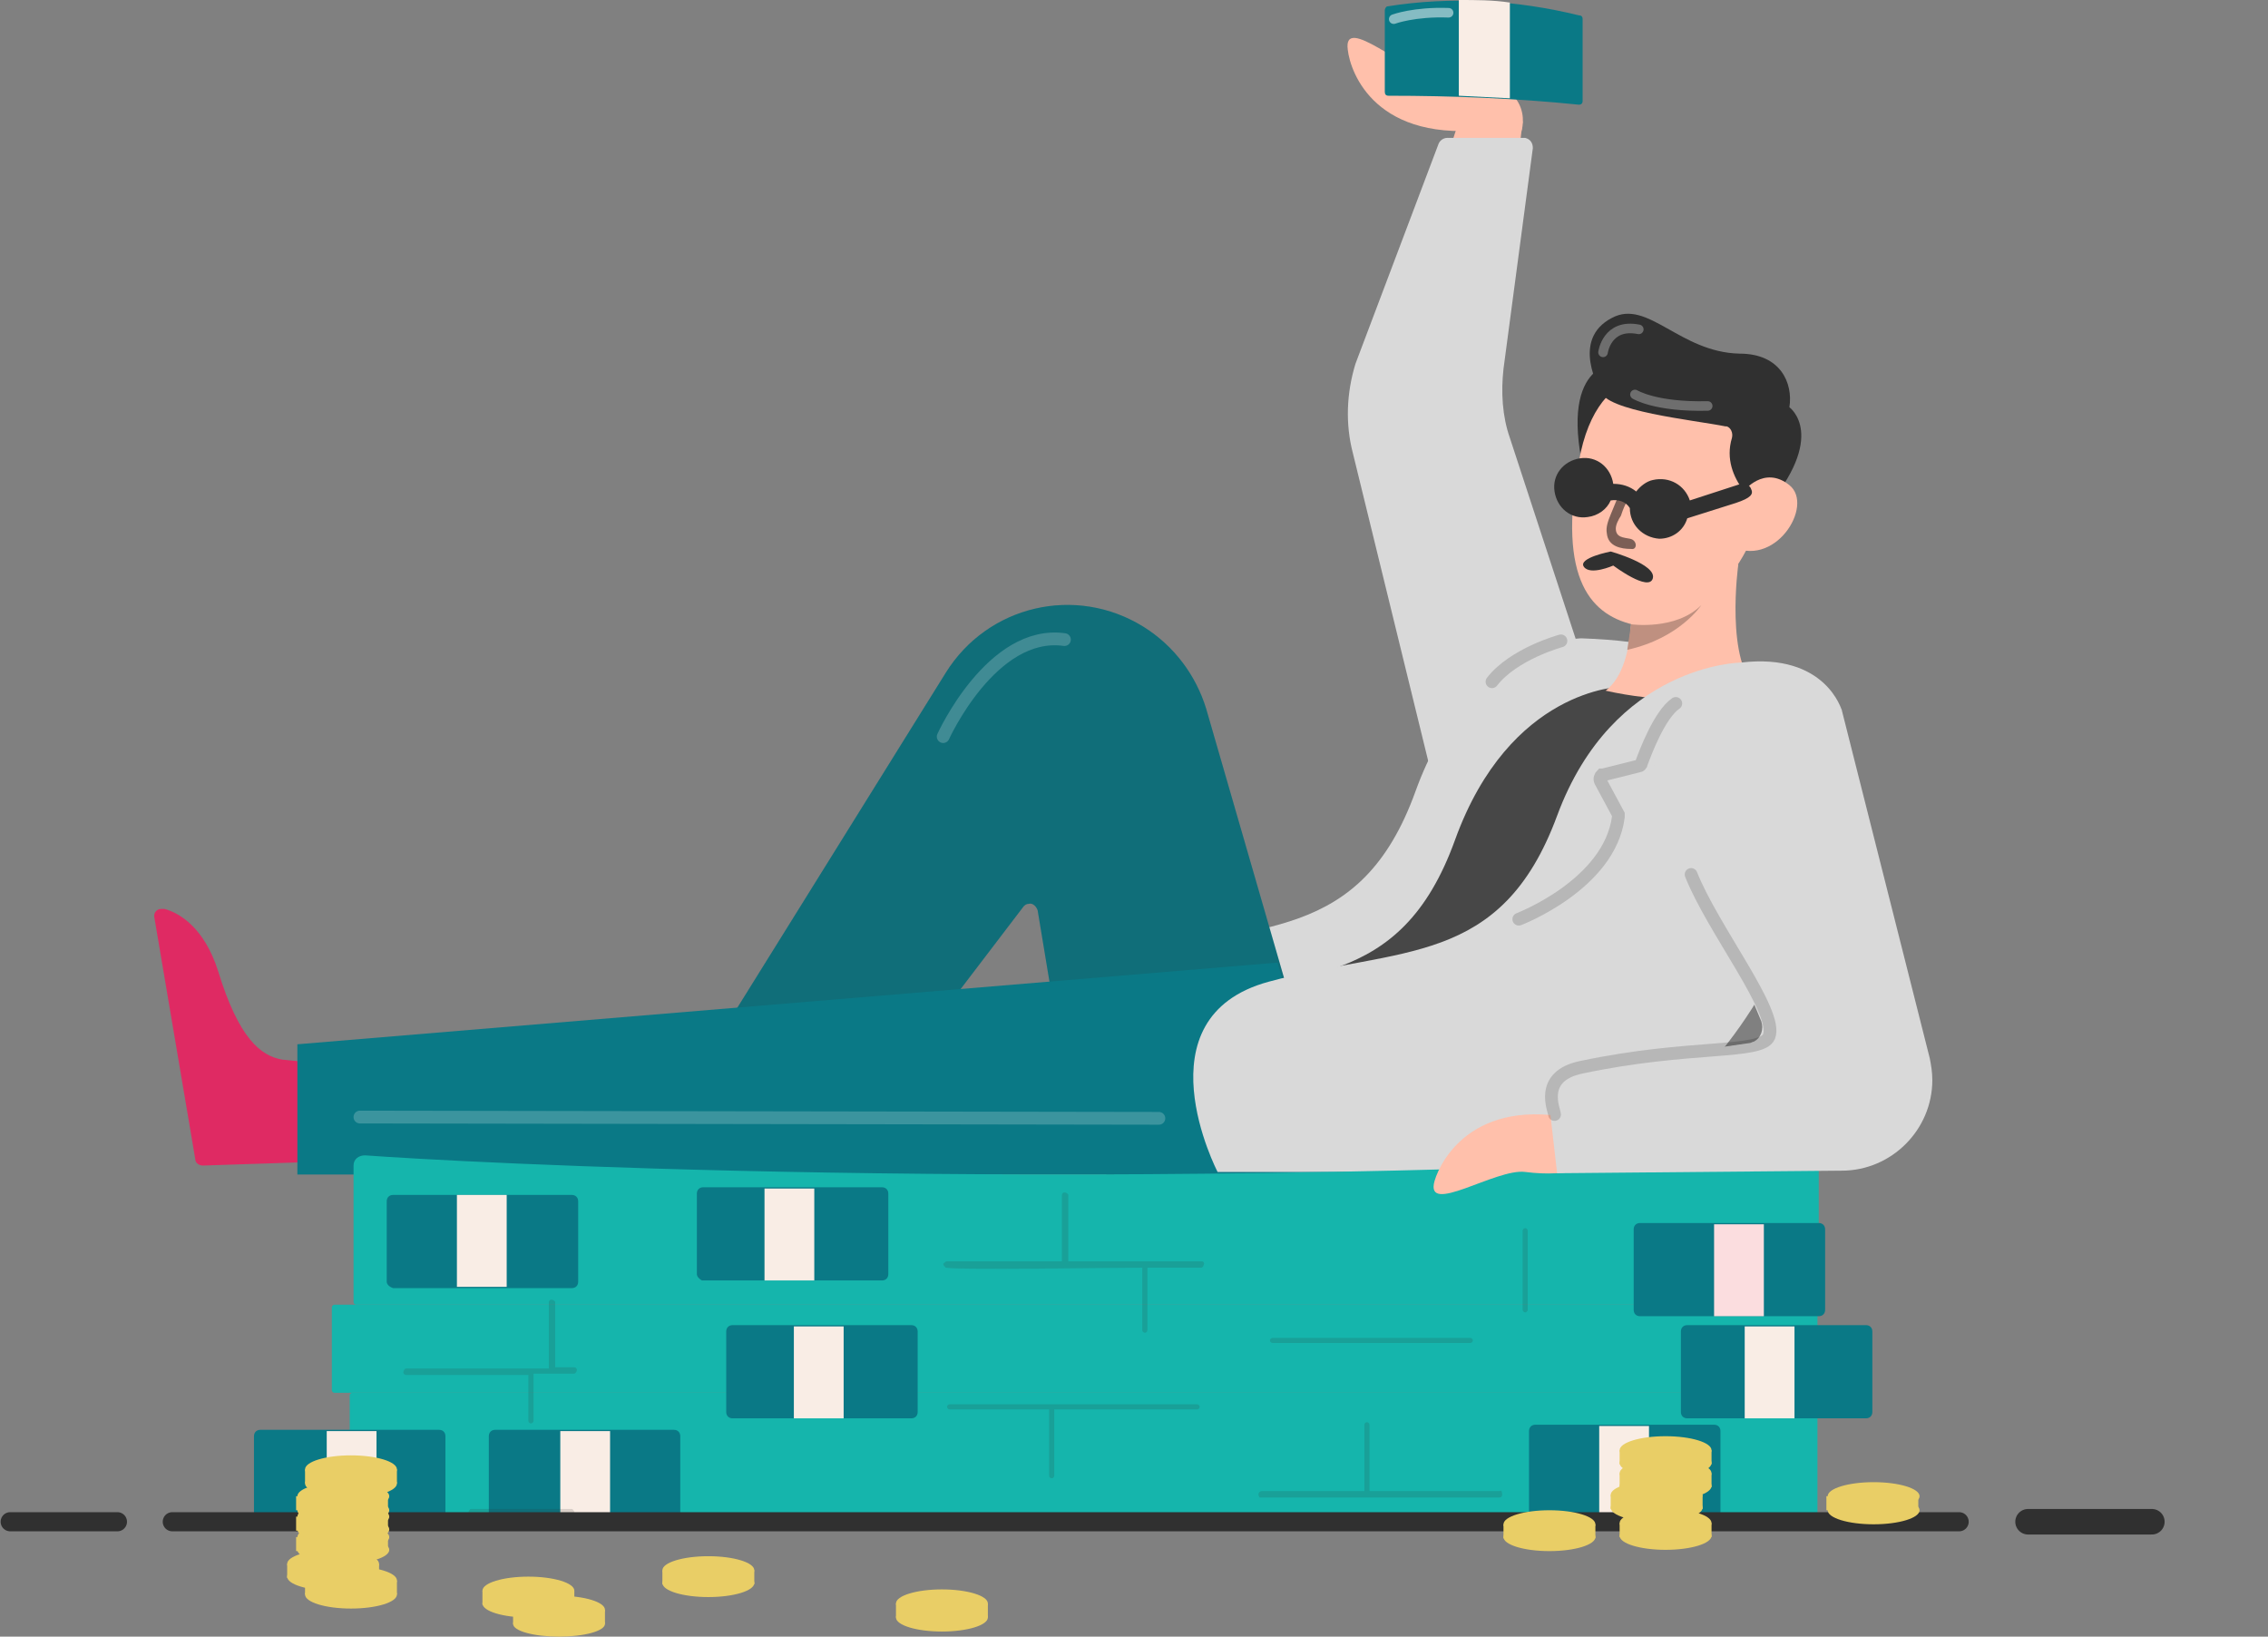 <?xml version="1.0" encoding="utf-8"?>
<!-- Generator: Adobe Illustrator 25.2.1, SVG Export Plug-In . SVG Version: 6.00 Build 0)  -->
<svg version="1.1" id="Layer_1" xmlns="http://www.w3.org/2000/svg" xmlns:xlink="http://www.w3.org/1999/xlink" x="0px" y="0px"
	 viewBox="0 0 177.7 128.2" style="enable-background:new 0 0 177.7 128.2;" xml:space="preserve">
<rect x="0" y="0" width="177.7" height="128.2" fill="#808080" stroke="none"/>
<style type="text/css">
	.st0{fill:#DF2A63;}
	.st1{fill:#D9D9D9;}
	.st2{fill:#474747;}
	.st3{fill:#FFC0AB;}
	.st4{fill:#303030;}
	.st5{fill:#0A7986;}
	.st6{opacity:0.15;fill:#303030;enable-background:new    ;}
	.st7{fill:#F9EDE5;}
	.st8{fill:#15B5AC;}
	.st9{fill:#FBDDDF;}
	.st10{opacity:0.16;fill:none;stroke:#000000;stroke-linecap:round;stroke-miterlimit:10;enable-background:new    ;}
	.st11{opacity:0.2;fill:none;stroke:#FFFFFF;stroke-linecap:round;stroke-miterlimit:10;enable-background:new    ;}
	.st12{opacity:0.16;fill:#303030;enable-background:new    ;}
	.st13{fill:none;stroke:#303030;stroke-width:2;stroke-linecap:round;stroke-miterlimit:10;}
	.st14{fill:none;stroke:#303030;stroke-width:1.5;stroke-linecap:round;stroke-miterlimit:10;}
	.st15{fill:#E9CE66;}
	.st16{opacity:0.5;fill:none;stroke:#FFFFFF;stroke-width:0.75;stroke-linecap:round;stroke-linejoin:round;stroke-miterlimit:10;}
	.st17{opacity:0.3;fill:none;stroke:#FFFFFF;stroke-width:0.75;stroke-linecap:round;stroke-linejoin:round;stroke-miterlimit:10;}
	.st18{fill:#BF9080;}
	.st19{fill:#7C5F56;}
	.st20{opacity:0.2;fill:none;stroke:#FFFFFF;stroke-linecap:round;stroke-miterlimit:10;}
</style>
<path class="st0" d="M25,91l-9.1,0.3c-0.3,0-0.6-0.2-0.6-0.5l-3.2-18.9c-0.1-0.4,0.2-0.7,0.5-0.7c0.1,0,0.2,0,0.3,0
	c1.1,0.3,3.1,1.4,4.2,4.9c1.6,5.2,3.3,6.6,5,6.9l2,0.2c0.3,0,0.5,0.2,0.5,0.5l1.1,6.5c0.1,0.3-0.2,0.7-0.5,0.8
	C25.2,91,25.1,91,25,91z"/>
<path class="st1" d="M123.9,50c0,0-8.7,0.1-13,12S98.5,72.2,88.2,75s-4,14.9-4,14.9h26.6c0,0,20.2-5.8,22.3-36.2
	C133.1,53.8,135.4,50.4,123.9,50z"/>
<path class="st2" d="M127,53.8c0,0-8.7,0.1-13,12s-12.3,10.2-22.6,13s-4,14.9-4,14.9H114c0,0,20.2-5.8,22.3-36.2
	C136.2,57.5,138.5,54.1,127,53.8z"/>
<path class="st3" d="M119.1,8.5c0,0-4.5-7.9-5.7-6c-0.3,0.5,2.4,2.9,2,4.9c-0.3,0.9-0.2,1.9,0.2,2.8L119.1,8.5z"/>
<path class="st3" d="M105.6,3.9c0.2,1.8,2.2,7.4,11.3,6.2l2.3,0.2c0,0,1.6-4.6-6.8-4.5C110.2,5.8,105.2,1,105.6,3.9z"/>
<path class="st4" d="M127.1,28.4c0,0-4.7-0.5-3.2,7.6c2.3-0.6,4-2.6,4.2-5.1L127.1,28.4z"/>
<path class="st3" d="M128.3,49c3,0.6,8.4-2.6,10.2-10.5s-7-9-7-9s-6.3-2-7.8,6.7C122,45.5,124.7,48.3,128.3,49z"/>
<path class="st4" d="M125.4,30.6c0,0-2.4-4,0.9-5.7c2.8-1.5,5.3,2.7,10,2.8c3.2,0,4.2,2.3,3.9,4.2c0,0,3.1,2.2-2,8.1
	c0,0-3.5-2.4-2.5-5.7c0.1-0.4-0.1-0.8-0.4-0.9c0,0-0.1,0-0.1,0C132.7,32.9,125.7,32.2,125.4,30.6z"/>
<path class="st3" d="M136.6,38.5c0,0,1.6-2.1,3.6-0.5s-1.2,6.7-4.7,4.7L136.6,38.5z"/>
<path class="st3" d="M127.7,45.1h4.1l4.4-0.9c0,0-1.1,7.8,1.6,9.9c-4,0.9-8,0.9-12,0C128.6,52,127.7,45.1,127.7,45.1z"/>
<path class="st4" d="M126.2,43.2c0,0-2.6,0.5-2.1,1.2s2.3-0.1,2.3-0.1s2.8,2.1,3.1,1S126.2,43.2,126.2,43.2z"/>
<path class="st4" d="M132.4,40.6h0.1H132.4z"/>
<path class="st5" d="M56.3,81.3l17.8-28.6c3.3-5.3,10.2-6.9,15.5-3.6c2.4,1.5,4.1,3.8,4.9,6.4l10.5,36.3H84.7l-3.4-20.5
	c-0.1-0.3-0.4-0.6-0.7-0.5c-0.2,0-0.3,0.1-0.4,0.2l-7.7,10.1L56.3,81.3z"/>
<path class="st6" d="M56.3,81.3l17.8-28.6c3.3-5.3,10.2-6.9,15.5-3.6c2.4,1.5,4.1,3.8,4.9,6.4l10.5,36.3H84.7l-3.4-20.5
	c-0.1-0.3-0.4-0.6-0.7-0.5c-0.2,0-0.3,0.1-0.4,0.2l-7.7,10.1L56.3,81.3z"/>
<polygon class="st3" points="118.4,17.2 119.3,9.5 114.3,9.5 111.8,17.2 "/>
<path class="st1" d="M118.3,34.3c-0.6-1.7-0.7-3.6-0.5-5.4l2.3-17.3c0-0.4-0.2-0.7-0.6-0.8c0,0-0.1,0-0.1,0h-6
	c-0.3,0-0.6,0.2-0.7,0.5l-6.5,17.2c-0.7,2.3-0.8,4.7-0.2,7l7,28.6l10.9-12.7L118.3,34.3z"/>
<polygon class="st5" points="104.8,92 23.3,92 23.3,81.8 100.1,75.4 "/>
<path class="st1" d="M136.4,51.9c0,0-10,0.1-14.4,12s-12.3,10.2-22.6,13s-4,14.9-4,14.9H122c0,0,20.2-5.8,22.3-36.2
	C144.3,55.7,143.1,51.1,136.4,51.9z"/>
<path class="st5" d="M124,1.5v6.4c0,0.2-0.1,0.3-0.3,0.3c0,0,0,0,0,0c-4.9-0.5-9.9-0.7-14.9-0.7c-0.2,0-0.3-0.1-0.3-0.3V0.8
	c0-0.1,0.1-0.3,0.2-0.3c5-0.8,10.1-0.5,15,0.7C123.9,1.2,124,1.3,124,1.5z"/>
<path class="st7" d="M118.3,7.7l-4-0.2V0c1.3,0,2.7,0,4,0.2V7.7z"/>
<path class="st8" d="M142.5,101.9V91.3c0-0.5-0.4-0.8-0.9-0.8c0,0,0,0,0,0c-60.6,3.1-106.2,0.5-113,0c-0.5,0-0.9,0.3-0.9,0.8
	c0,0,0,0,0,0.1v10.6c0,0.1,0.1,0.2,0.2,0.2c0,0,0,0,0,0h114.3C142.4,102.1,142.5,102,142.5,101.9z"/>
<path class="st8" d="M26.2,102.2h116c0.1,0,0.2,0.1,0.2,0.2v6.5c0,0.1-0.1,0.2-0.2,0.2h-116c-0.1,0-0.2-0.1-0.2-0.2v-6.5
	C26,102.3,26.1,102.2,26.2,102.2z"/>
<path class="st8" d="M27.6,109.1h114.6c0.1,0,0.2,0.1,0.2,0.2v9.5c0,0.1-0.1,0.2-0.2,0.2H27.6c-0.1,0-0.2-0.1-0.2-0.2v-9.5
	C27.4,109.2,27.5,109.1,27.6,109.1z"/>
<path class="st5" d="M119.8,118.4v-6.3c0-0.3,0.2-0.5,0.5-0.5h14c0.3,0,0.5,0.2,0.5,0.5v6.3c0,0.3-0.2,0.5-0.5,0.5h-14
	C120,118.9,119.8,118.7,119.8,118.4z"/>
<path class="st5" d="M54.6,99.8v-6.3c0-0.3,0.2-0.5,0.5-0.5h14c0.3,0,0.5,0.2,0.5,0.5v6.3c0,0.3-0.2,0.5-0.5,0.5H55
	C54.8,100.2,54.6,100,54.6,99.8z"/>
<path class="st5" d="M128,102.6v-6.3c0-0.3,0.2-0.5,0.5-0.5h14c0.3,0,0.5,0.2,0.5,0.5v6.3c0,0.3-0.2,0.5-0.5,0.5h-14
	C128.2,103.1,128,102.9,128,102.6z"/>
<path class="st5" d="M19.9,118.8v-6.3c0-0.3,0.2-0.5,0.5-0.5h14c0.3,0,0.5,0.2,0.5,0.5v6.3c0,0.3-0.2,0.5-0.5,0.5h-14
	C20.1,119.2,19.9,119,19.9,118.8z"/>
<path class="st5" d="M30.3,100.4v-6.3c0-0.3,0.2-0.5,0.5-0.5h14c0.3,0,0.5,0.2,0.5,0.5v6.3c0,0.3-0.2,0.5-0.5,0.5h-14
	C30.5,100.8,30.3,100.6,30.3,100.4z"/>
<path class="st5" d="M131.7,110.6v-6.3c0-0.3,0.2-0.5,0.5-0.5h14c0.3,0,0.5,0.2,0.5,0.5v6.3c0,0.3-0.2,0.5-0.5,0.5h-14
	C131.9,111.1,131.7,110.9,131.7,110.6z"/>
<path class="st3" d="M112.4,92.5c0.5-1.7,3.3-7,12.1-4.6l2.8,0.3c0,0-0.7,4.5-7.8,3.6C117.2,91.5,111.6,95.3,112.4,92.5z"/>
<path class="st1" d="M122,91.9l22.3-0.2c3.9,0,7.1-3.2,7.1-7.1c0-0.6-0.1-1.2-0.2-1.7l-6.9-27.3h-16.5L138,80c0.2,0.6,0,1.3-0.6,1.6
	c-0.1,0-0.2,0.1-0.3,0.1l-16,2.3L122,91.9z"/>
<rect x="59.9" y="93.1" class="st7" width="3.9" height="7.2"/>
<rect x="25.6" y="112.1" class="st7" width="3.9" height="7.2"/>
<path class="st5" d="M38.3,118.8v-6.3c0-0.3,0.2-0.5,0.5-0.5h14c0.3,0,0.5,0.2,0.5,0.5v6.3c0,0.3-0.2,0.5-0.5,0.5h-14
	C38.5,119.2,38.3,119,38.3,118.8z"/>
<rect x="43.9" y="112.1" class="st7" width="3.9" height="7.2"/>
<rect x="35.8" y="93.6" class="st7" width="3.9" height="7.2"/>
<rect x="125.3" y="111.7" class="st7" width="3.9" height="7.2"/>
<rect x="136.7" y="103.9" class="st7" width="3.9" height="7.2"/>
<path class="st8" d="M56.2,117.4v-6.3c0-0.3,0.2-0.5,0.5-0.5h14c0.3,0,0.5,0.2,0.5,0.5v6.3c0,0.3-0.2,0.5-0.5,0.5h-14
	C56.4,117.9,56.2,117.7,56.2,117.4z"/>
<rect x="134.3" y="95.9" class="st9" width="3.9" height="7.2"/>
<path class="st10" d="M119,72c0,0,7.1-2.7,7.8-8c0-0.1,0-0.1,0-0.2l-1.4-2.6c-0.1-0.2,0-0.4,0.1-0.5c0,0,0.1,0,0.1,0l2.8-0.7
	c0.1,0,0.2-0.1,0.2-0.2c0.3-0.8,1.4-3.8,2.7-4.7"/>
<path class="st10" d="M121.8,87.3c0-0.3-1.3-3,2.1-3.7c8.5-1.8,14.1-1,14.7-2.4c0.8-1.9-4.4-8.4-6.1-12.7"/>
<line class="st11" x1="90.8" y1="87.6" x2="28.2" y2="87.5"/>
<path class="st12" d="M41.4,111.3c0,0.1,0.1,0.2,0.2,0.2c0.1,0,0.2-0.1,0.2-0.2l0,0v-3.7h3.2c0.1,0,0.2-0.2,0.2-0.3
	c0-0.1-0.1-0.2-0.2-0.2h-1.5V102c0-0.1-0.2-0.2-0.3-0.2c-0.1,0-0.2,0.1-0.2,0.2v5.2H31.8c-0.1,0-0.2,0.2-0.2,0.3
	c0,0.1,0.1,0.2,0.2,0.2h9.6V111.3z"/>
<path class="st12" d="M44.8,118.2h-7.9c-0.1,0-0.2,0.2-0.2,0.3c0,0.1,0.1,0.2,0.2,0.2h7.9c0.1,0,0.2-0.2,0.2-0.3
	C44.9,118.3,44.9,118.2,44.8,118.2z"/>
<path class="st12" d="M82.2,115.6c0,0.1,0.1,0.2,0.2,0.2c0.1,0,0.2-0.1,0.2-0.2c0,0,0,0,0,0v-5.2h11.2c0.1,0,0.2-0.1,0.2-0.2
	c0-0.1-0.1-0.2-0.2-0.2H74.4c-0.1,0-0.2,0.1-0.2,0.2c0,0.1,0.1,0.2,0.2,0.2c0,0,0,0,0,0h7.8V115.6z"/>
<path class="st12" d="M115.2,104.8H99.7c-0.1,0-0.2,0.1-0.2,0.2c0,0.1,0.1,0.2,0.2,0.2c0,0,0,0,0,0h15.5c0.1,0,0.2-0.1,0.2-0.2
	C115.4,104.9,115.3,104.8,115.2,104.8z"/>
<path class="st12" d="M94.1,98.8L94.1,98.8H83.7v-5.2c0-0.1-0.2-0.2-0.3-0.2c-0.1,0-0.2,0.1-0.2,0.2v5.2c-4.6,0-8.8,0-9,0
	c-0.1,0-0.2,0.1-0.3,0.2c0,0.1,0.1,0.2,0.2,0.3l0,0c1.2,0.2,12.4,0,15.4,0v4.9c0,0.1,0.1,0.2,0.2,0.2c0.1,0,0.2-0.1,0.2-0.2v-4.9
	h4.2c0.1,0,0.2-0.1,0.2-0.2C94.4,98.9,94.3,98.8,94.1,98.8C94.2,98.8,94.2,98.8,94.1,98.8L94.1,98.8z"/>
<path class="st12" d="M117.5,116.8L117.5,116.8h-10.2v-5.2c0-0.1-0.1-0.2-0.2-0.2c-0.1,0-0.2,0.1-0.2,0.2c0,0,0,0,0,0v5.2
	c-4.1,0-7.7,0-8,0c-0.1,0-0.2,0-0.3,0.2c0,0.1,0,0.2,0.1,0.3c0,0,0,0,0,0c0.1,0,2.4,0,5.6,0c4,0,9.3,0,13.2,0c0.1,0,0.2-0.1,0.2-0.2
	C117.7,116.8,117.6,116.7,117.5,116.8L117.5,116.8z"/>
<path class="st12" d="M119.5,96.2c-0.1,0-0.2,0.1-0.2,0.2v0v6.2c0,0.1,0.1,0.2,0.2,0.2c0.1,0,0.2-0.1,0.2-0.2v-6.2
	C119.7,96.3,119.6,96.2,119.5,96.2z"/>
<path class="st10" d="M122.3,50.2c0,0-3.7,1-5.4,3.2"/>
<line class="st13" x1="158.9" y1="119.2" x2="168.6" y2="119.2"/>
<polyline class="st14" points="13.5,119.2 110.5,119.2 153.5,119.2 "/>
<line class="st14" x1="0.8" y1="119.2" x2="9.2" y2="119.2"/>
<ellipse class="st15" cx="43.8" cy="127.2" rx="3.6" ry="1"/>
<ellipse class="st15" cx="43.8" cy="126.1" rx="3.6" ry="1.1"/>
<rect x="40.2" y="126.1" class="st15" width="7.2" height="1.1"/>
<ellipse class="st15" cx="146.8" cy="118.3" rx="3.6" ry="1.1"/>
<ellipse class="st15" cx="146.8" cy="117.2" rx="3.6" ry="1.1"/>
<rect x="143.1" y="117.2" class="st15" width="7.2" height="1.1"/>
<ellipse class="st15" cx="41.4" cy="125.6" rx="3.6" ry="1.1"/>
<ellipse class="st15" cx="41.4" cy="124.6" rx="3.6" ry="1.1"/>
<rect x="37.8" y="124.6" class="st15" width="7.2" height="1.1"/>
<ellipse class="st15" cx="55.5" cy="124" rx="3.6" ry="1.1"/>
<ellipse class="st15" cx="55.5" cy="123" rx="3.6" ry="1.1"/>
<rect x="51.9" y="123" class="st15" width="7.2" height="1.1"/>
<ellipse class="st15" cx="27.5" cy="124.9" rx="3.6" ry="1.1"/>
<ellipse class="st15" cx="27.5" cy="123.8" rx="3.6" ry="1.1"/>
<rect x="23.9" y="123.8" class="st15" width="7.2" height="1.1"/>
<ellipse class="st15" cx="26.1" cy="123.5" rx="3.6" ry="1.1"/>
<ellipse class="st15" cx="26.1" cy="122.5" rx="3.6" ry="1.1"/>
<rect x="22.5" y="122.5" class="st15" width="7.2" height="1.1"/>
<ellipse class="st15" cx="26.9" cy="121.4" rx="3.6" ry="1.1"/>
<ellipse class="st15" cx="26.9" cy="120.4" rx="3.6" ry="1.1"/>
<rect x="23.2" y="120.4" class="st15" width="7.2" height="1.1"/>
<ellipse class="st15" cx="26.9" cy="119.8" rx="3.6" ry="1.1"/>
<ellipse class="st15" cx="26.9" cy="118.8" rx="3.6" ry="1.1"/>
<rect x="23.2" y="118.8" class="st15" width="7.2" height="1.1"/>
<ellipse class="st15" cx="26.9" cy="118.3" rx="3.6" ry="1.1"/>
<ellipse class="st15" cx="26.9" cy="117.2" rx="3.6" ry="1.1"/>
<rect x="23.2" y="117.2" class="st15" width="7.2" height="1.1"/>
<ellipse class="st15" cx="27.5" cy="116.2" rx="3.6" ry="1.1"/>
<ellipse class="st15" cx="27.5" cy="115.1" rx="3.6" ry="1.1"/>
<rect x="23.9" y="115.1" class="st15" width="7.2" height="1.1"/>
<ellipse class="st15" cx="130.5" cy="120.3" rx="3.6" ry="1.1"/>
<ellipse class="st15" cx="130.5" cy="119.3" rx="3.6" ry="1.1"/>
<rect x="126.9" y="119.3" class="st15" width="7.2" height="1.1"/>
<ellipse class="st15" cx="121.4" cy="120.4" rx="3.6" ry="1.1"/>
<ellipse class="st15" cx="121.4" cy="119.4" rx="3.6" ry="1.1"/>
<rect x="117.8" y="119.4" class="st15" width="7.2" height="1.1"/>
<ellipse class="st15" cx="73.8" cy="126.7" rx="3.6" ry="1.1"/>
<ellipse class="st15" cx="73.8" cy="125.6" rx="3.6" ry="1.1"/>
<rect x="70.2" y="125.6" class="st15" width="7.2" height="1.1"/>
<ellipse class="st15" cx="129.8" cy="118.1" rx="3.6" ry="1.1"/>
<ellipse class="st15" cx="129.8" cy="117.1" rx="3.6" ry="1.1"/>
<rect x="126.2" y="117.1" class="st15" width="7.2" height="1.1"/>
<ellipse class="st15" cx="130.5" cy="116.4" rx="3.6" ry="1.1"/>
<ellipse class="st15" cx="130.5" cy="115.4" rx="3.6" ry="1.1"/>
<rect x="126.9" y="115.4" class="st15" width="7.2" height="1.1"/>
<ellipse class="st15" cx="130.5" cy="114.6" rx="3.6" ry="1.1"/>
<ellipse class="st15" cx="130.5" cy="113.6" rx="3.6" ry="1.1"/>
<rect x="126.9" y="113.6" class="st15" width="7.2" height="1.1"/>
<path class="st5" d="M56.9,110.6v-6.3c0-0.3,0.2-0.5,0.5-0.5h14c0.3,0,0.5,0.2,0.5,0.5v6.3c0,0.3-0.2,0.5-0.5,0.5h-14
	C57.1,111.1,56.9,110.9,56.9,110.6z"/>
<rect x="62.2" y="103.9" class="st7" width="3.9" height="7.2"/>
<path class="st16" d="M109.2,1.5c0,0,1.6-0.6,4.3-0.5"/>
<path class="st17" d="M125.6,27.6c0,0,0.3-2.3,2.8-1.8"/>
<path class="st17" d="M128.1,30.9c0,0,1.6,1,5.7,0.9"/>
<path class="st18" d="M127.8,48.9c0,0,3.5,0.5,5.5-1.5c0,0-1.7,2.6-5.8,3.5L127.8,48.9z"/>
<path class="st19" d="M127.7,42.2c-0.5-0.1-1.1-0.1-1.1-0.8c0-0.3,0.2-0.7,0.4-1c0.2-0.6,0.3-0.8,0.6-1.4c0.2-0.5-0.5-0.9-0.7-0.4
	c-0.3,0.7-0.4,1-0.7,1.7c-0.2,0.5-0.4,1-0.3,1.5c0.1,1,1.1,1.2,1.9,1.2C128.3,43.1,128.3,42.3,127.7,42.2z"/>
<path class="st4" d="M137.2,38.3c-0.1-0.3-0.5-0.5-0.8-0.4l-4,1.3c-0.4-1.2-1.6-1.9-2.9-1.6c-0.5,0.1-1,0.5-1.3,0.9
	c-0.5-0.4-1.1-0.6-1.8-0.6c-0.2-1.3-1.3-2.2-2.6-2c-1.3,0.2-2.2,1.3-2,2.6c0.2,1.3,1.3,2.2,2.6,2c0.8-0.1,1.5-0.6,1.8-1.3
	c0.6-0.1,1.2,0.1,1.5,0.6c0,1.3,1,2.3,2.3,2.4c1,0,1.9-0.6,2.2-1.6h-0.1h0.1l0,0l3.8-1.2C137.2,39,137.4,38.7,137.2,38.3z"/>
<path class="st20" d="M73.9,57.7c0,0,3.8-8.4,9.5-7.6"/>
</svg>
